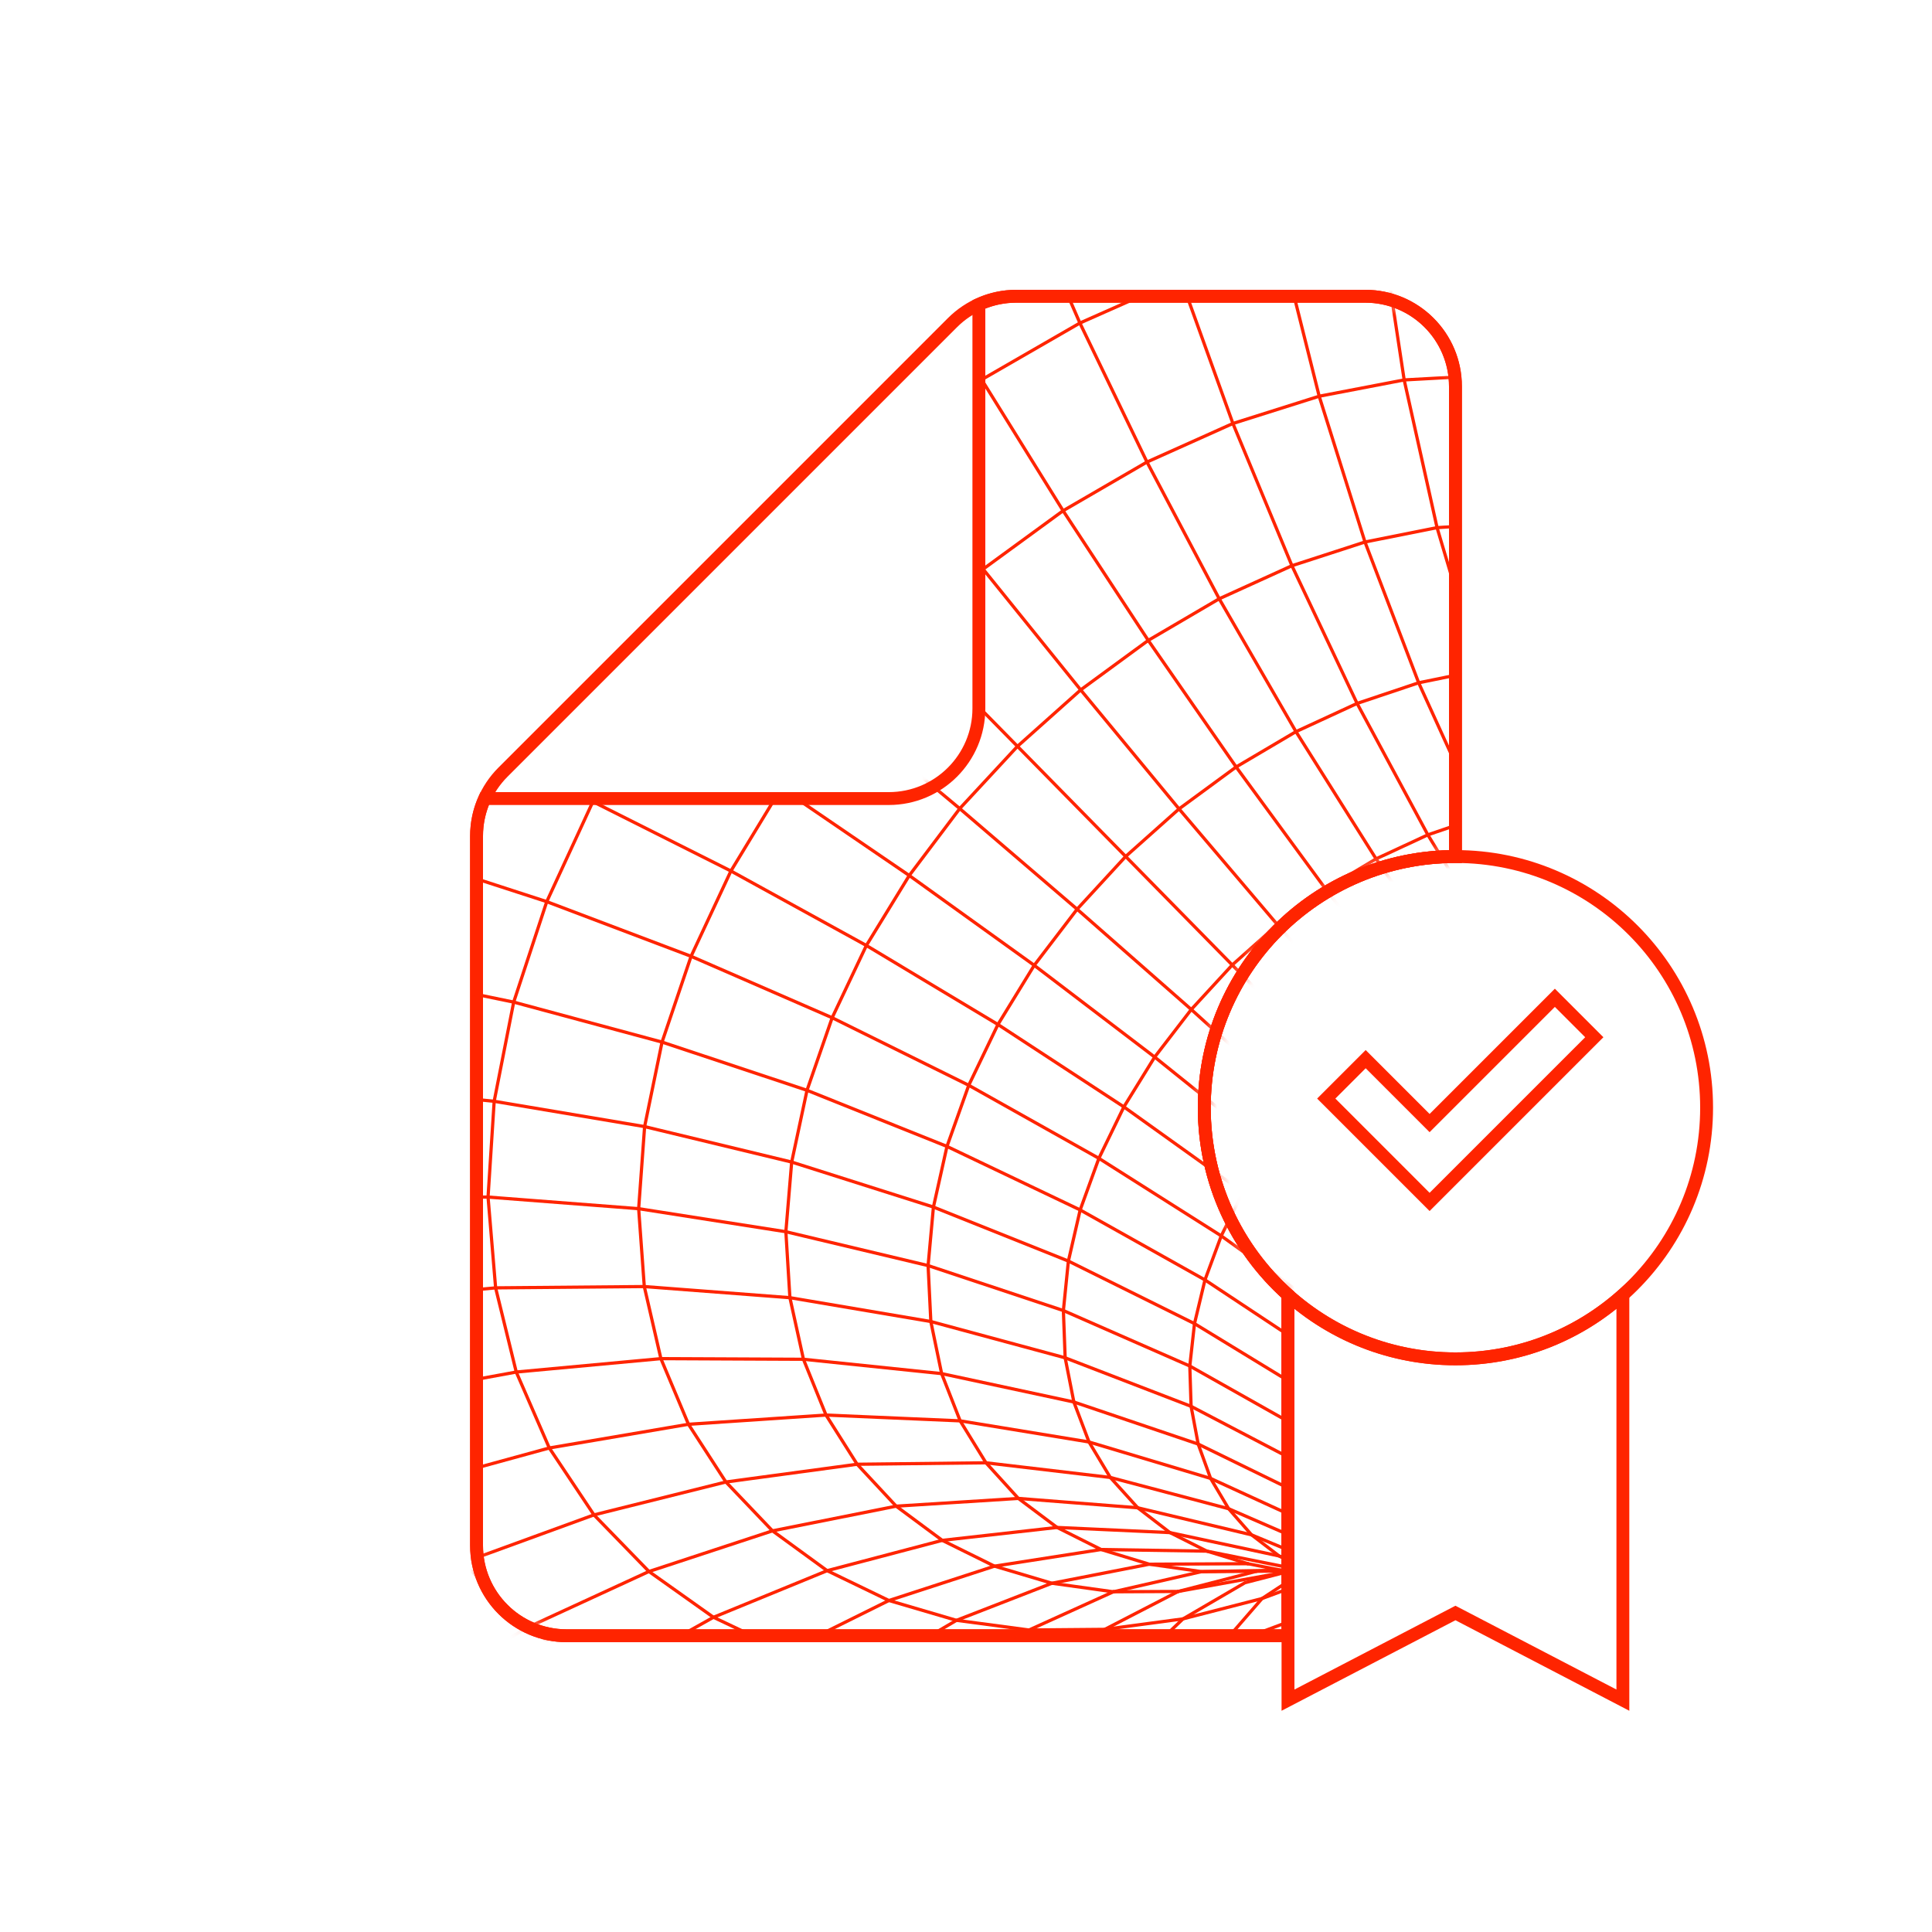 <?xml version="1.0" encoding="UTF-8"?>
<svg xmlns="http://www.w3.org/2000/svg" width="150" height="150" viewBox="0 0 150 150" fill="none">
  <g clip-path="url(#clip0_23_11956)">
    <path d="M100 100.535L100.333 100.162L99.5 99.416V100.535H100ZM100 132H99.5V132.824L100.231 132.443L100 132ZM113 125.231L113.231 124.788L113 124.668L112.769 124.788L113 125.231ZM126 132L125.769 132.443L126.5 132.824V132H126ZM126 100.535H126.5V99.416L125.667 100.162L126 100.535ZM99.5 100.535V132H100.5V100.535H99.5ZM100.231 132.443L113.231 125.675L112.769 124.788L99.769 131.556L100.231 132.443ZM112.769 125.675L125.769 132.443L126.231 131.556L113.231 124.788L112.769 125.675ZM126.5 132V100.535H125.5V132H126.5ZM125.667 100.162C122.305 103.171 117.867 105 113 105V106C118.122 106 122.795 104.074 126.333 100.907L125.667 100.162ZM113 105C108.133 105 103.695 103.171 100.333 100.162L99.666 100.907C103.205 104.074 107.878 106 113 106V105Z" fill="#FF2400"></path>
    <path d="M123.781 80.531L124.134 80.884L124.488 80.531L124.134 80.177L123.781 80.531ZM112.525 91.787L112.171 91.433L112.171 91.433L112.525 91.787ZM120.719 77.469L121.073 77.116L120.719 76.762L120.366 77.116L120.719 77.469ZM110.994 87.195L110.64 87.548L110.994 87.902L111.347 87.548L110.994 87.195ZM106.031 82.232L106.384 81.878L106.031 81.525L105.677 81.878L106.031 82.232ZM102.969 85.293L102.616 84.939L102.262 85.293L102.616 85.646L102.969 85.293ZM109.463 91.787L109.817 91.433L109.817 91.433L109.463 91.787ZM110.994 93.317L110.64 93.671L110.994 94.025L111.347 93.671L110.994 93.317ZM132 86C132 96.493 123.493 105 113 105V106C124.046 106 133 97.046 133 86H132ZM113 67C123.493 67 132 75.507 132 86H133C133 74.954 124.046 66 113 66V67ZM94 86C94 75.507 102.507 67 113 67V66C101.954 66 93 74.954 93 86H94ZM113 105C102.507 105 94 96.493 94 86H93C93 97.046 101.954 106 113 106V105ZM123.427 80.177L112.171 91.433L112.878 92.14L124.134 80.884L123.427 80.177ZM120.366 77.823L123.427 80.884L124.134 80.177L121.073 77.116L120.366 77.823ZM111.347 87.548L121.073 77.823L120.366 77.116L110.64 86.841L111.347 87.548ZM105.677 82.585L110.64 87.548L111.347 86.841L106.384 81.878L105.677 82.585ZM103.323 85.646L106.384 82.585L105.677 81.878L102.616 84.939L103.323 85.646ZM109.817 91.433L103.323 84.939L102.616 85.646L109.11 92.14L109.817 91.433ZM111.347 92.964L109.817 91.433L109.11 92.14L110.64 93.671L111.347 92.964ZM112.171 91.433L110.64 92.964L111.347 93.671L112.878 92.14L112.171 91.433Z" fill="#FF2400"></path>
    <path d="M73.95 25.05L74.303 25.404L74.303 25.404L73.95 25.05ZM39.05 59.95L39.404 60.303L39.404 60.303L39.05 59.95ZM100 127V127.5H100.5V127H100ZM100 100.535H100.5V100.311L100.333 100.162L100 100.535ZM113 66.5V67H113.5V66.5H113ZM74.303 25.404C75.522 24.185 77.176 23.5 78.9 23.5V22.5C76.91 22.5 75.003 23.29 73.596 24.697L74.303 25.404ZM39.404 60.303L74.303 25.404L73.596 24.697L38.697 59.596L39.404 60.303ZM37.5 64.9C37.5 63.176 38.185 61.522 39.404 60.303L38.697 59.596C37.29 61.003 36.5 62.91 36.5 64.9H37.5ZM37.5 120V64.9H36.5V120H37.5ZM44 126.5C40.41 126.5 37.5 123.59 37.5 120H36.5C36.5 124.142 39.858 127.5 44 127.5V126.5ZM100 126.5H44V127.5H100V126.5ZM99.5 100.535V127H100.5V100.535H99.5ZM93 86C93 91.923 95.576 97.246 99.666 100.907L100.333 100.162C96.446 96.682 94 91.627 94 86H93ZM113 66C101.954 66 93 74.954 93 86H94C94 75.507 102.507 67 113 67V66ZM112.5 30V66.5H113.5V30H112.5ZM106 23.5C109.59 23.5 112.5 26.41 112.5 30H113.5C113.5 25.858 110.142 22.5 106 22.5V23.5ZM78.9 23.5H106V22.5H78.9V23.5Z" fill="#FF2400"></path>
    <path d="M37.629 62V61.5H37.307L37.174 61.793L37.629 62ZM76 23.629L75.793 23.174L75.5 23.307V23.629H76ZM113 66.5V67H113.5V66.5H113ZM100 100.535H100.5V100.311L100.333 100.162L100 100.535ZM100 127V127.5H100.5V127H100ZM37.629 62.5H69V61.5H37.629V62.5ZM69 62.5C73.142 62.5 76.5 59.142 76.5 55H75.5C75.5 58.59 72.59 61.5 69 61.5V62.5ZM76.5 55V23.629H75.5V55H76.5ZM78.9 22.5C77.817 22.5 76.759 22.734 75.793 23.174L76.207 24.084C77.045 23.703 77.962 23.5 78.9 23.5V22.5ZM106 22.5H78.9V23.5H106V22.5ZM113.5 30C113.5 25.858 110.142 22.5 106 22.5V23.5C109.59 23.5 112.5 26.41 112.5 30H113.5ZM113.5 66.5V30H112.5V66.5H113.5ZM94 86C94 75.507 102.507 67 113 67V66C101.954 66 93 74.954 93 86H94ZM100.333 100.162C96.446 96.682 94 91.627 94 86H93C93 91.923 95.576 97.246 99.666 100.907L100.333 100.162ZM100.5 127V100.535H99.5V127H100.5ZM44 127.5H100V126.5H44V127.5ZM36.5 120C36.5 124.142 39.858 127.5 44 127.5V126.5C40.41 126.5 37.5 123.59 37.5 120H36.5ZM36.5 64.9V120H37.5V64.9H36.5ZM37.174 61.793C36.734 62.759 36.5 63.817 36.5 64.9H37.5C37.5 63.962 37.703 63.045 38.084 62.207L37.174 61.793Z" fill="#FF2400"></path>
    <mask id="mask0_23_11956" style="mask-type:alpha" maskUnits="userSpaceOnUse" x="37" y="23" width="76" height="104">
      <path fill-rule="evenodd" clip-rule="evenodd" d="M37.629 62H69C72.866 62 76 58.866 76 55V23.629C76.902 23.218 77.889 23 78.9 23H106C109.866 23 113 26.134 113 30V66.5C102.23 66.5 93.5 75.23 93.5 86C93.5 91.775 96.011 96.964 100 100.535V127H44C40.134 127 37 123.866 37 120V64.9C37 63.889 37.218 62.902 37.629 62Z" fill="#D9D9D9"></path>
    </mask>
    <g mask="url(#mask0_23_11956)">
      <path d="M119.392 133.198L113.095 127.452" stroke="#FF2400" stroke-width="0.25" stroke-linecap="round"></path>
      <path d="M113.984 128.266L107.336 124.073" stroke="#FF2400" stroke-width="0.25" stroke-linecap="round"></path>
      <path d="M108.35 124.711L101.753 122.044" stroke="#FF2400" stroke-width="0.25" stroke-linecap="round"></path>
      <path d="M103.23 122.645L96.883 121.406" stroke="#FF2400" stroke-width="0.25" stroke-linecap="round"></path>
      <path d="M99.7 121.969L97.547 121.995" stroke="#FF2400" stroke-width="0.25" stroke-linecap="round"></path>
      <path d="M169.347 109.233L170.374 107.906L178.575 95.423L185.512 82.427L191.109 69.068L195.241 55.522L197.834 41.938L198.774 28.504L197.998 15.408L195.457 2.876L191.089 -8.88L184.892 -19.634L176.893 -29.161L167.128 -37.223L155.698 -43.595L142.765 -48.063L128.518 -50.466L113.194 -50.641L97.093 -48.511L80.529 -44.041L63.915 -37.266L47.614 -28.301L32.026 -17.295L17.552 -4.499L4.519 9.761L-6.738 25.149L-15.991 41.288L-23.04 57.776L-27.786 74.24L-30.179 90.303L-30.255 105.627L-28.09 119.912L-23.834 132.907L-17.65 144.425L-9.75 154.303L-0.349 162.452L10.305 168.824L21.998 173.381L34.493 176.134L47.576 177.123L61.035 176.408L74.681 174.053L88.316 170.134L101.762 164.775L114.871 158.051L127.491 150.062L128.668 149.186" stroke="#FF2400" stroke-width="0.25" stroke-linecap="round"></path>
      <path d="M197.834 41.937L188.582 43.703L189.334 31.409L188.509 19.44L186.043 8.035L181.925 -2.644L176.141 -12.359L168.718 -20.935L159.716 -28.158L149.225 -33.816L137.394 -37.734L124.411 -39.774L110.489 -39.798L95.891 -37.769L80.942 -33.637L65.931 -27.439L51.245 -19.287L37.197 -9.346L24.151 2.198L12.394 15.057L2.215 28.917L-6.2 43.465L-12.623 58.351L-17.006 73.225L-19.286 87.773L-19.487 101.695L-17.66 114.691L-13.93 126.584L-8.447 137.15L-1.374 146.277L7.077 153.826L16.704 159.772L27.333 164.066L38.701 166.719L50.657 167.732L62.977 167.181L75.484 165.114L88.016 161.595L100.399 156.724L112.481 150.576L124.112 143.252L125.614 142.125" stroke="#FF2400" stroke-width="0.25" stroke-linecap="round"></path>
      <path d="M162.349 106.041L163.627 104.413L171.139 92.92L177.487 80.938L182.571 68.643L186.303 56.173L188.582 43.704L179.63 45.845L171.33 48.587L171.794 38.534L170.93 28.831L168.74 19.629L165.185 11.066L160.29 3.342L154.081 -3.418L146.644 -9.027L138.056 -13.358L128.429 -16.275L117.937 -17.701L106.757 -17.513L95.076 -15.697L83.17 -12.253L71.275 -7.219L59.632 -0.658L48.514 7.28L38.172 16.445L28.844 26.624L20.718 37.605L13.957 49.123L8.723 60.942L5.079 72.799L3.075 84.417L2.698 95.585L3.95 106.101L6.716 115.754L10.897 124.417L16.393 131.941L23.053 138.25L30.702 143.27L39.203 146.963L48.38 149.304L58.082 150.317L68.136 150.029L78.402 148.476L88.693 145.696L98.91 141.764L108.901 136.755L117.452 131.434" stroke="#FF2400" stroke-width="0.25" stroke-linecap="round"></path>
      <path d="M151.82 97.691L157.379 89.102L162.551 79.198L166.645 69.07L169.601 58.803L171.329 48.587L163.842 51.993L157.294 56.037L157.557 48.187L156.769 40.638L154.917 33.502L152.012 26.942L148.069 21.045L143.137 15.962L137.253 11.781L130.517 8.602L123.018 6.536L114.88 5.635L106.267 5.936L97.302 7.489L88.2 10.257L79.111 14.214L70.234 19.285L61.77 25.395L53.882 32.406L46.733 40.182L40.485 48.533L35.252 57.322L31.145 66.336L28.239 75.401L26.536 84.315L26.085 92.928L26.86 101.066L28.801 108.59L31.855 115.376L35.949 121.323L40.956 126.355L46.79 130.386L53.3 133.391L60.399 135.356L67.948 136.269L75.823 136.131L83.886 135.004L92.024 132.875L100.112 129.819L108.024 125.888L109.139 125.199" stroke="#FF2400" stroke-width="0.25" stroke-linecap="round"></path>
      <path d="M147.478 65.853L147.629 59.968L146.978 54.335L145.514 49.064L143.261 44.231L140.256 39.925L136.513 36.257L132.081 33.277L127.023 31.074L121.44 29.672L115.405 29.147L109.02 29.498L102.422 30.763L95.724 32.879L89.051 35.872L82.54 39.653L76.33 44.186L70.546 49.344L65.262 55.053L60.654 61.188L56.748 67.624L53.655 74.247L51.401 80.908L50.048 87.468L49.585 93.841L50.023 99.888L51.312 105.484L53.452 110.579L56.357 115.061L59.975 118.854L64.219 121.946L69.013 124.262L74.259 125.802L79.893 126.553L85.777 126.502L91.849 125.688L97.984 124.11L102.366 122.482" stroke="#FF2400" stroke-width="0.25" stroke-linecap="round"></path>
      <path d="M147.914 93.234L146.312 91.807L144.447 90.693L142.306 89.904L139.965 89.466L137.436 89.391L134.781 89.692L132.052 90.343L129.273 91.345L126.506 92.684L123.801 94.337L121.21 96.253L118.793 98.444L116.552 100.835L114.574 103.39L112.883 106.056L111.506 108.811L110.454 111.565L109.753 114.295L109.415 116.936L109.465 119.465L109.853 121.806L110.616 123.947L111.693 125.85L118.503 132.059" stroke="#FF2400" stroke-width="0.25" stroke-linecap="round"></path>
      <path d="M111.693 125.85L103.944 120.855" stroke="#FF2400" stroke-width="0.25" stroke-linecap="round"></path>
      <path d="M103.944 120.855L113.095 127.452" stroke="#FF2400" stroke-width="0.25" stroke-linecap="round"></path>
      <path d="M113.095 127.452L111.693 125.85" stroke="#FF2400" stroke-width="0.25" stroke-linecap="round"></path>
      <path d="M176.893 -29.16L168.717 -20.934L161.004 -12.445L154.08 -3.418L148.108 6.085L143.137 15.963L139.255 26.054L136.513 36.258L134.96 46.424L134.658 56.44" stroke="#FF2400" stroke-width="0.25" stroke-linecap="round"></path>
      <path d="M119.435 51.683L122.739 62.249L126.87 72.165" stroke="#FF2400" stroke-width="0.25" stroke-linecap="round"></path>
      <path d="M126.87 72.164L123.565 72.465L120.16 73.216L116.704 74.418L113.274 76.046L109.931 78.062L106.725 80.441L103.721 83.12L100.991 86.075L98.562 89.23L96.496 92.548L94.818 95.954L93.553 99.372L92.74 102.765L92.376 106.057L92.476 109.187L93.027 112.117L93.991 114.783L95.393 117.137L103.944 120.855" stroke="#FF2400" stroke-width="0.25" stroke-linecap="round"></path>
      <path d="M103.943 120.855L102.729 118.789L101.89 116.448" stroke="#FF2400" stroke-width="0.25" stroke-linecap="round"></path>
      <path d="M101.891 116.449L109.853 121.807L116.764 128.141" stroke="#FF2400" stroke-width="0.25" stroke-linecap="round"></path>
      <path d="M116.388 125.862L122.071 133.023L126.39 140.873L126.79 143.477" stroke="#FF2400" stroke-width="0.25" stroke-linecap="round"></path>
      <path d="M123.173 137.556L117.464 130.22L110.616 123.948L102.729 118.79L93.991 114.784L84.551 111.956L83.374 108.851" stroke="#FF2400" stroke-width="0.25" stroke-linecap="round"></path>
      <path d="M83.375 108.851L93.027 112.118L101.891 116.449" stroke="#FF2400" stroke-width="0.25" stroke-linecap="round"></path>
      <path d="M101.891 116.449L101.453 113.882" stroke="#FF2400" stroke-width="0.25" stroke-linecap="round"></path>
      <path d="M101.452 113.882L109.465 119.465L116.388 125.862" stroke="#FF2400" stroke-width="0.25" stroke-linecap="round"></path>
      <path d="M116.363 123.409L122.084 130.482L126.415 138.069L129.257 146.069" stroke="#FF2400" stroke-width="0.25" stroke-linecap="round"></path>
      <path d="M128.519 -50.467L124.411 -39.775L120.78 -28.933L117.937 -17.702L115.971 -6.121L114.881 5.635L114.693 17.441L115.405 29.147L116.982 40.615L119.435 51.682" stroke="#FF2400" stroke-width="0.25" stroke-linecap="round"></path>
      <path d="M119.435 51.683L114.865 52.047L110.145 53.011L105.363 54.614L100.618 56.805L95.973 59.547L91.54 62.803L87.396 66.496L83.627 70.59L80.297 74.947L77.48 79.542L75.213 84.262L73.523 89.007L72.471 93.715L72.058 98.26L72.27 102.604L73.109 106.648L74.548 110.316L76.551 113.571L79.067 116.338L82.072 118.591L90.836 118.991L93.703 120.431L101.753 122.045" stroke="#FF2400" stroke-width="0.25" stroke-linecap="round"></path>
      <path d="M101.752 122.045L99.311 120.806L90.835 118.991L88.332 117.063" stroke="#FF2400" stroke-width="0.25" stroke-linecap="round"></path>
      <path d="M88.332 117.063L97.171 119.166L105.484 122.621L107.336 124.073" stroke="#FF2400" stroke-width="0.25" stroke-linecap="round"></path>
      <path d="M107.336 124.073L99.311 120.806L97.171 119.166L95.393 117.138L86.204 114.709L76.551 113.571L66.548 113.684L56.357 115.062L46.115 117.616L35.949 121.323L25.996 126.119L16.393 131.941L7.253 138.702L-1.374 146.277L-9.75 154.303" stroke="#FF2400" stroke-width="0.25" stroke-linecap="round"></path>
      <path d="M73.109 106.647L62.38 105.533L61.328 100.751" stroke="#FF2400" stroke-width="0.25" stroke-linecap="round"></path>
      <path d="M61.328 100.751L72.27 102.603L82.699 105.42L83.374 108.85" stroke="#FF2400" stroke-width="0.25" stroke-linecap="round"></path>
      <path d="M83.374 108.85L73.109 106.647" stroke="#FF2400" stroke-width="0.25" stroke-linecap="round"></path>
      <path d="M10.306 168.824L16.704 159.772L23.428 151.145L30.702 143.27L38.515 136.309L46.791 130.386L55.392 125.566L64.219 121.947L73.158 119.593L77.214 121.596L85.49 120.305L93.703 120.43L96.883 121.406" stroke="#FF2400" stroke-width="0.25" stroke-linecap="round"></path>
      <path d="M96.883 121.406L89.233 121.445L85.49 120.305L82.072 118.59L73.158 119.593L69.578 116.939L66.548 113.684L64.132 109.865L62.379 105.534L51.312 105.484L40.082 106.524L28.801 108.591L17.634 111.696L6.716 115.753L-3.826 120.762L-13.93 126.584L-23.833 132.907" stroke="#FF2400" stroke-width="0.25" stroke-linecap="round"></path>
      <path d="M-27.786 74.24L-17.007 73.225L-6.152 72.636L5.078 72.798L16.584 73.712L28.239 75.401L39.883 77.804L51.401 80.908L62.656 84.651L73.522 89.007L83.863 93.939L93.553 99.372L102.455 105.268L110.454 111.565L117.415 118.175" stroke="#FF2400" stroke-width="0.25" stroke-linecap="round"></path>
      <path d="M116.363 123.408L109.415 116.936L101.39 111.14L92.376 106.058L82.561 101.751L72.057 98.259L61.015 95.631L49.584 93.841L37.891 92.94L26.085 92.929L14.316 93.806L2.698 95.584L-8.583 98.227L-19.488 101.695L-30.255 105.627" stroke="#FF2400" stroke-width="0.25" stroke-linecap="round"></path>
      <path d="M-15.99 41.287L-6.2 43.465L3.703 45.98L13.957 49.122L24.523 52.928L35.252 57.321L46.031 62.241L56.748 67.624L67.264 73.407L77.48 79.541L87.257 85.938L96.496 92.548L105.085 99.283L112.884 106.056L119.807 112.803L125.703 119.451L130.498 125.873L134.028 131.983L136.194 137.679L136.932 142.85" stroke="#FF2400" stroke-width="0.25" stroke-linecap="round"></path>
      <path d="M4.519 9.761L12.393 15.057L20.406 20.565L28.844 26.624L37.645 33.196L46.733 40.182L55.973 47.493L65.262 55.054L74.513 62.778L83.627 70.59L92.491 78.376L100.991 86.076L109.053 93.587L116.552 100.835L123.413 107.721L129.484 114.118L134.705 119.964L138.923 125.135L142.053 129.516L143.993 133.009L144.119 132.884L149.727 138.918L156.825 147.118L164.186 156.132L171.647 165.797L179.058 175.912" stroke="#FF2400" stroke-width="0.25" stroke-linecap="round"></path>
      <path d="M32.026 -17.296L37.197 -9.346L42.592 -1.246L48.513 7.28L54.935 16.206L61.771 25.395L68.931 34.759L76.33 44.186L83.904 53.563L91.54 62.802L99.177 71.79L106.725 80.441L114.112 88.629L121.21 96.253L127.97 103.238L134.255 109.448L139.988 114.756L145.071 119.087L149.39 122.304L152.845 124.307L152.808 124.345L158.754 130.066L166.792 137.302L175.693 144.826L185.22 152.45L195.197 160.024" stroke="#FF2400" stroke-width="0.25" stroke-linecap="round"></path>
      <path d="M63.916 -37.267L65.931 -27.439L68.296 -17.511L71.275 -7.22L74.893 3.409L79.112 14.214L83.843 25.081L89.051 35.872L94.659 46.489L100.618 56.804L106.839 66.682L113.274 76.046L119.859 84.76L126.506 92.684L133.116 99.72L139.651 105.754L145.973 110.649L152.02 114.292L157.666 116.583L162.799 117.409" stroke="#FF2400" stroke-width="0.25" stroke-linecap="round"></path>
      <path d="M-17.649 144.425L-8.447 137.151L0.981 130.377L10.897 124.417L21.226 119.396L31.855 115.376L42.648 112.421" stroke="#FF2400" stroke-width="0.25" stroke-linecap="round"></path>
      <path d="M42.648 112.421L40.082 106.524L38.48 99.989" stroke="#FF2400" stroke-width="0.25" stroke-linecap="round"></path>
      <path d="M38.479 99.989L50.022 99.888L61.327 100.752" stroke="#FF2400" stroke-width="0.25" stroke-linecap="round"></path>
      <path d="M61.328 100.751L61.015 95.631L61.466 90.222L62.656 84.651L64.609 79.017" stroke="#FF2400" stroke-width="0.25" stroke-linecap="round"></path>
      <path d="M64.61 79.016L75.214 84.261L85.317 89.932L94.819 95.954L103.582 102.263L111.507 108.81L118.442 115.496L119.807 112.804L121.472 110.212L123.413 107.72L125.592 105.367L131.776 111.676L137.247 117.247L134.705 119.964L132.439 122.856L130.498 125.874L128.895 128.954L132.15 135.564L133.978 141.924" stroke="#FF2400" stroke-width="0.25" stroke-linecap="round"></path>
      <path d="M166.243 112.789L159.232 111.112L152.221 107.932L145.273 103.313L138.525 97.416L132.053 90.343L125.893 82.231L120.16 73.217L114.89 63.439L110.145 53.011L105.977 42.081L102.422 30.764L99.518 19.17L97.303 7.49L95.826 -4.179L95.076 -15.697L95.127 -26.914L95.891 -37.769L97.094 -48.511" stroke="#FF2400" stroke-width="0.25" stroke-linecap="round"></path>
      <path d="M-30.179 90.303L-19.287 87.773L-8.294 85.695L3.074 84.417L14.73 83.953L26.536 84.315L38.367 85.504L50.048 87.469L61.466 90.222L72.47 93.715L82.949 97.908" stroke="#FF2400" stroke-width="0.25" stroke-linecap="round"></path>
      <path d="M82.95 97.908L83.864 93.939L85.317 89.933L87.257 85.939L89.649 82.07L92.491 78.376L95.671 74.921L99.177 71.791L102.921 69.023L106.84 66.682L110.859 64.816L114.89 63.439L118.871 62.587L122.74 62.249L126.408 62.462L130.013 72.302L134.532 81.353L139.965 89.466L146.237 96.514L148.516 96.915" stroke="#FF2400" stroke-width="0.25" stroke-linecap="round"></path>
      <path d="M148.516 96.915L142.306 89.904L137.086 81.854L132.918 72.903L129.813 63.188L127.798 52.884L126.86 42.13L127.024 31.075L128.239 19.845L130.518 8.602L133.799 -2.516L138.056 -13.358L143.228 -23.813L149.225 -33.816L155.698 -43.594" stroke="#FF2400" stroke-width="0.25" stroke-linecap="round"></path>
      <path d="M-28.089 119.912L-17.66 114.69L-7.068 109.982L-8.582 98.226L-8.293 85.694L-6.152 72.636L-2.132 59.302L3.703 45.981L11.266 32.96L20.406 20.565L30.936 9.083L42.592 -1.246L55.15 -10.174L68.296 -17.511L81.718 -23.121L95.127 -26.915L108.235 -28.856L106.757 -17.513L106.093 -5.857L106.267 5.936L107.243 17.78L114.692 17.441L121.741 18.129L121.439 29.673L122.102 41.003L123.767 51.983L126.408 62.461L129.813 63.187L132.905 64.427L135.635 66.129L137.951 68.27L139.903 77.159L141.505 79.312" stroke="#FF2400" stroke-width="0.25" stroke-linecap="round"></path>
      <path d="M114.871 158.051L112.48 150.577L110.403 143.366L108.901 136.755L108.112 130.883L108.025 125.888L108.238 124.674" stroke="#FF2400" stroke-width="0.25" stroke-linecap="round"></path>
      <path d="M113.194 -50.64L110.489 -39.798L108.235 -28.856L120.78 -28.932L132.511 -27.217L143.227 -23.812L152.767 -18.83L161.005 -12.446L167.827 -4.796L173.173 3.929L177.028 13.519L168.74 19.629L161.328 26.315L154.917 33.502L149.621 41.127L151.273 47.287L151.999 53.847L157.558 48.188L164.194 43.079L163.842 51.993L162.352 61.12L156.017 64.075L150.721 67.694L148.767 74.755L146 81.779L143.383 83.519" stroke="#FF2400" stroke-width="0.25" stroke-linecap="round"></path>
      <path d="M34.494 176.134L38.701 166.719L43.246 157.667L48.38 149.304L54.127 141.829L60.4 135.356L67.16 129.972L74.259 125.802L81.671 122.922L89.233 121.445L93.29 122.02L97.546 121.995" stroke="#FF2400" stroke-width="0.25" stroke-linecap="round"></path>
      <path d="M97.546 121.995L91.474 123.56" stroke="#FF2400" stroke-width="0.25" stroke-linecap="round"></path>
      <path d="M91.474 123.56L100 122.02" stroke="#FF2400" stroke-width="0.25" stroke-linecap="round"></path>
      <path d="M100 122.02L96.657 122.884L91.85 125.689L87.568 129.771" stroke="#FF2400" stroke-width="0.25" stroke-linecap="round"></path>
      <path d="M87.568 129.77L94.667 127.93L101.753 125.275L100.113 129.82L99.161 135.353L98.91 141.764L99.348 148.937L100.399 156.725L101.763 164.775" stroke="#FF2400" stroke-width="0.25" stroke-linecap="round"></path>
      <path d="M100.901 122.195L97.984 124.11L94.666 127.929L92.024 132.874L90.021 138.834L88.693 145.695L88.054 153.344L88.016 161.595L88.316 170.133" stroke="#FF2400" stroke-width="0.25" stroke-linecap="round"></path>
      <path d="M99.436 121.907L93.289 122.021L86.441 123.586" stroke="#FF2400" stroke-width="0.25" stroke-linecap="round"></path>
      <path d="M86.441 123.585L91.473 123.56" stroke="#FF2400" stroke-width="0.25" stroke-linecap="round"></path>
      <path d="M91.474 123.56L85.777 126.503L80.544 130.735L75.824 136.131L71.667 142.617L68.136 150.029L65.243 158.279L62.976 167.181L61.035 176.408" stroke="#FF2400" stroke-width="0.25" stroke-linecap="round"></path>
      <path d="M47.614 -28.301L51.244 -19.287L55.15 -10.173L59.631 -0.658L64.689 9.207L54.935 16.206L45.858 24.257L37.645 33.197L30.495 42.825L40.486 48.533L50.576 54.692L55.973 47.493L62.133 40.807L70.545 49.345L78.996 57.945L87.396 66.496L95.671 74.921L103.721 83.121L111.47 90.996L118.793 98.444L125.591 105.367L127.97 103.239L130.487 101.348L133.116 99.72L135.82 98.393L142.468 104.365L149.103 109.097" stroke="#FF2400" stroke-width="0.25" stroke-linecap="round"></path>
      <path d="M103.48 122.746L101.752 125.275" stroke="#FF2400" stroke-width="0.25" stroke-linecap="round"></path>
      <path d="M101.753 125.274L105.346 123.509" stroke="#FF2400" stroke-width="0.25" stroke-linecap="round"></path>
      <path d="M121.734 136.191L121.045 136.704L110.403 143.365L99.348 148.937L88.055 153.345L76.636 156.475L78.402 148.475L80.819 141.276L71.667 142.616L62.728 142.817L54.127 141.829L46.014 139.676L53.301 133.391L61.014 128.232L69.014 124.263L77.214 121.595L81.671 122.922L86.441 123.586" stroke="#FF2400" stroke-width="0.25" stroke-linecap="round"></path>
      <path d="M86.441 123.586L79.893 126.553L73.708 130.81" stroke="#FF2400" stroke-width="0.25" stroke-linecap="round"></path>
      <path d="M73.708 130.811L80.544 130.735L87.567 129.771L83.886 135.004L80.818 141.277L90.02 138.835L99.16 135.354L108.112 130.884L113.17 127.754" stroke="#FF2400" stroke-width="0.25" stroke-linecap="round"></path>
      <path d="M134.11 22.511L128.238 19.844L121.741 18.13L123.019 6.536L125.248 -4.982L115.971 -6.121L106.093 -5.857L95.826 -4.179L85.347 -1.086L74.893 3.409L64.689 9.207L70.235 19.285L76.218 29.475L83.843 25.08L91.668 21.612L95.724 32.88L100.305 43.922L94.659 46.489L89.15 49.719L82.54 39.654L76.218 29.475L68.931 34.759L62.133 40.807L53.883 32.406L45.858 24.256L38.172 16.445L30.936 9.084L24.151 2.198L17.553 -4.5" stroke="#FF2400" stroke-width="0.25" stroke-linecap="round"></path>
      <path d="M21.999 173.381L27.333 164.066L32.968 155.151L23.428 151.146L14.79 145.637L7.253 138.702L0.981 130.377L-3.826 120.762L-7.068 109.983L3.95 106.101L15.306 103.108L26.861 101.066L38.48 99.989" stroke="#FF2400" stroke-width="0.25" stroke-linecap="round"></path>
      <path d="M38.48 99.988L37.892 92.94L38.368 85.503L39.883 77.803L42.45 70.003L31.145 66.336L19.865 63.294L16.584 73.711L14.731 83.952L14.317 93.805L15.306 103.107L17.634 111.696L21.226 119.395L25.996 126.118L31.805 131.776L38.515 136.308L46.014 139.676L39.203 146.962L32.968 155.151L43.246 157.667L54.063 158.692L65.243 158.279L76.636 156.475L75.484 165.114L74.682 174.053" stroke="#FF2400" stroke-width="0.25" stroke-linecap="round"></path>
      <path d="M80.53 -44.041L80.942 -33.637L81.718 -23.12L83.169 -12.253L85.347 -1.086L88.201 10.257L91.668 21.612L99.518 19.17L107.243 17.78L109.02 29.498L111.573 40.966L114.865 52.046L118.871 62.587L123.565 72.465L128.886 81.541L131.778 81.253L134.532 81.353L137.086 81.854L139.415 82.73" stroke="#FF2400" stroke-width="0.25" stroke-linecap="round"></path>
      <path d="M139.415 82.73L135.559 73.917L132.905 64.427L131.454 54.386L131.179 43.945L132.081 33.278L134.11 22.511" stroke="#FF2400" stroke-width="0.25" stroke-linecap="round"></path>
      <path d="M138.177 49.516L134.96 46.423L131.179 43.945L126.86 42.13L122.102 41.003L116.982 40.615L111.573 40.966L105.977 42.081L100.305 43.922" stroke="#FF2400" stroke-width="0.25" stroke-linecap="round"></path>
      <path d="M100.305 43.922L105.363 54.613L110.858 64.817L116.704 74.419L122.864 83.307L119.859 84.76L116.916 86.525L109.931 78.062L102.921 69.024L95.973 59.547L89.15 49.719L83.904 53.563L78.996 57.945L74.514 62.778L70.595 67.974L60.654 61.189L50.576 54.692L46.031 62.242L42.45 70.004L53.655 74.247L64.609 79.017L67.264 73.408L70.595 67.974L80.297 74.947L89.649 82.07L98.562 89.231L106.913 96.379L109.054 93.587L111.47 90.995L114.112 88.629L116.916 86.525L123.802 94.337L130.487 101.348L136.897 107.457L142.931 112.54L148.477 116.508L153.447 119.225L157.729 120.601" stroke="#FF2400" stroke-width="0.25" stroke-linecap="round"></path>
      <path d="M47.577 177.122L50.657 167.732L54.063 158.693L58.083 150.317L62.728 142.817L67.949 136.269L73.709 130.81L67.161 129.971L61.014 128.232L55.392 125.565L50.385 122.01" stroke="#FF2400" stroke-width="0.25" stroke-linecap="round"></path>
      <path d="M50.384 122.011L59.974 118.855L69.577 116.939L79.067 116.337L88.331 117.063" stroke="#FF2400" stroke-width="0.25" stroke-linecap="round"></path>
      <path d="M88.332 117.063L86.203 114.709L84.551 111.955L74.548 110.315L64.131 109.865L53.452 110.58L42.647 112.421" stroke="#FF2400" stroke-width="0.25" stroke-linecap="round"></path>
      <path d="M42.648 112.42L46.116 117.616L50.385 122.01" stroke="#FF2400" stroke-width="0.25" stroke-linecap="round"></path>
      <path d="M50.385 122.01L40.957 126.355L31.805 131.777L23.053 138.25L14.789 145.637L7.077 153.826L-0.348 162.452" stroke="#FF2400" stroke-width="0.25" stroke-linecap="round"></path>
      <path d="M140.2 137.83L138.91 133.51L136.294 128.49L132.438 122.856L127.456 116.722L121.472 110.212L114.574 103.389L106.912 96.379L105.084 99.284L103.582 102.263L102.455 105.268L101.728 108.248L101.39 111.14L101.453 113.882" stroke="#FF2400" stroke-width="0.25" stroke-linecap="round"></path>
      <path d="M101.452 113.882L92.476 109.188L82.698 105.42L82.561 101.751L82.949 97.908" stroke="#FF2400" stroke-width="0.25" stroke-linecap="round"></path>
      <path d="M82.95 97.908L92.74 102.765L101.729 108.249L109.754 114.295L116.714 120.83L122.435 127.803L126.842 135.114L129.746 142.676L131.097 150.363L130.771 158.075" stroke="#FF2400" stroke-width="0.25" stroke-linecap="round"></path>
    </g>
  </g>
  <defs>
    <clipPath id="clip0_23_11956">
      <rect width="150" height="150" fill="white"></rect>
    </clipPath>
  </defs>
</svg>
